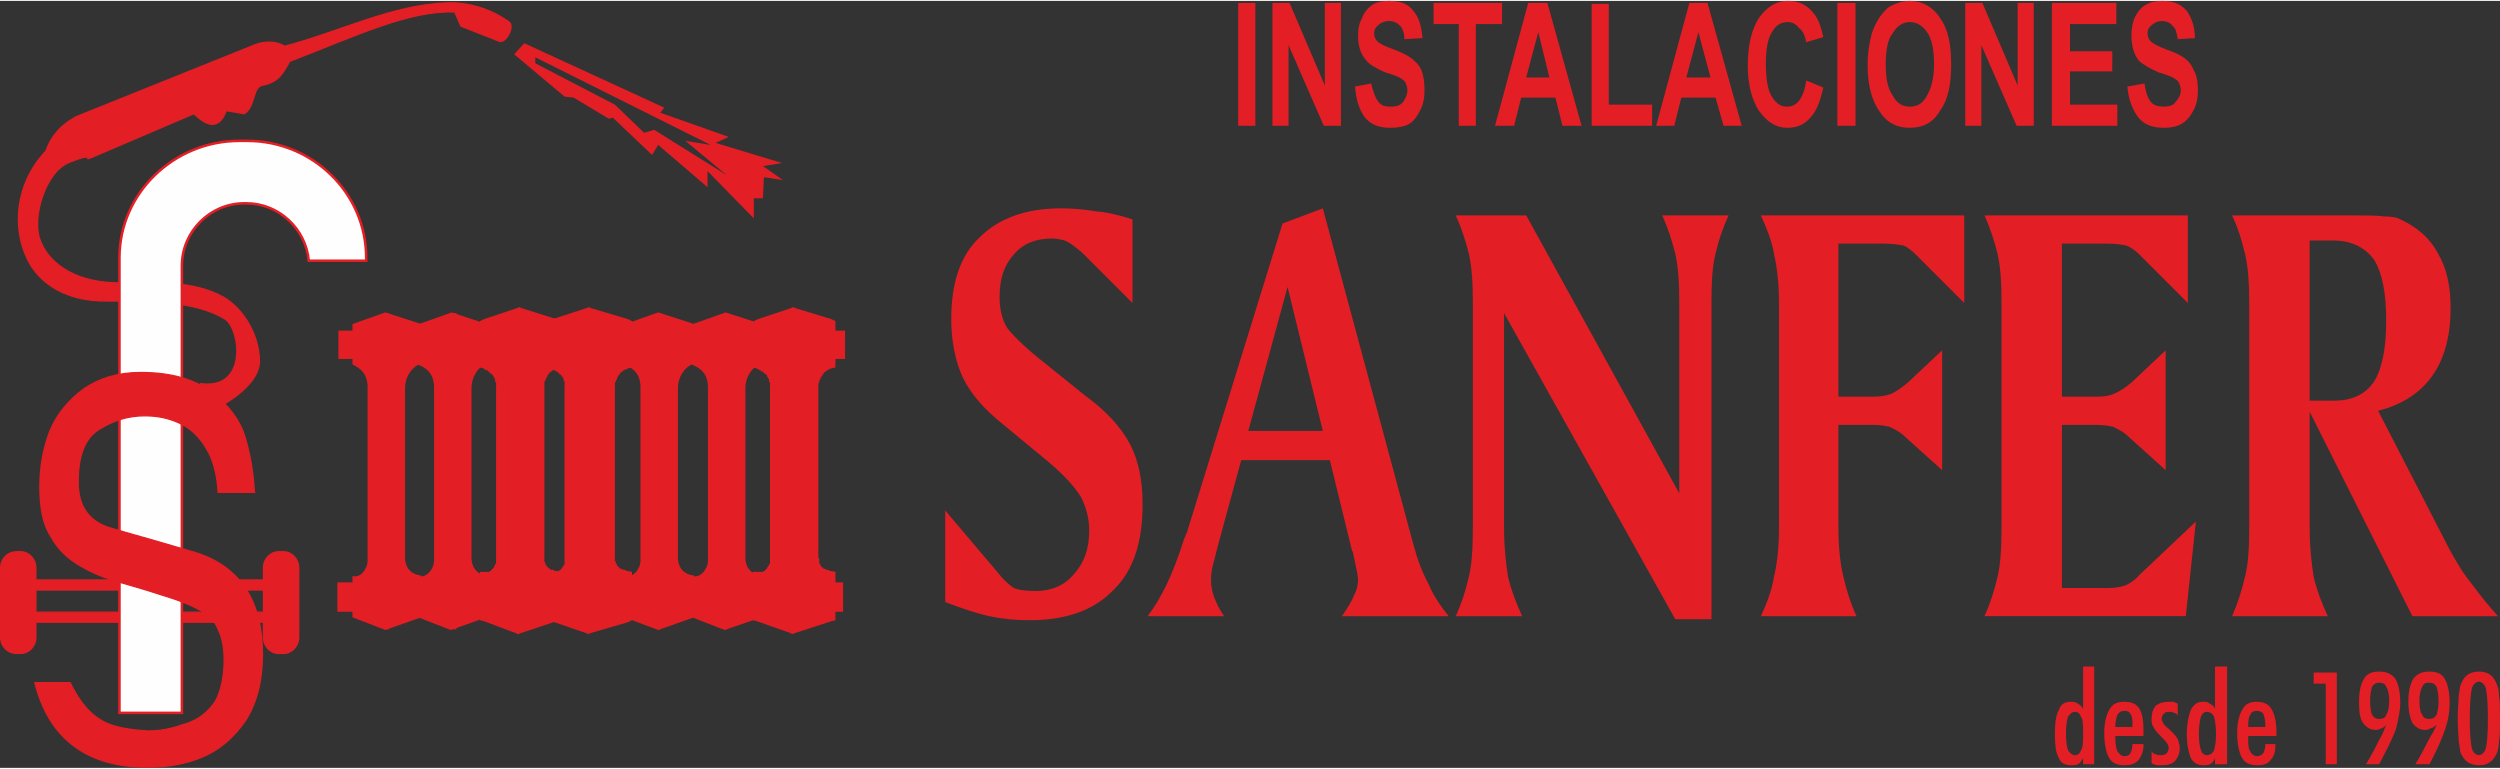 <?xml version="1.0" encoding="UTF-8"?>
<!DOCTYPE svg PUBLIC "-//W3C//DTD SVG 1.1//EN" "http://www.w3.org/Graphics/SVG/1.1/DTD/svg11.dtd">
<!-- Creator: CorelDRAW X8 -->
<svg xmlns="http://www.w3.org/2000/svg" xml:space="preserve" width="400px" height="123px" version="1.1" style="shape-rendering:geometricPrecision; text-rendering:geometricPrecision; image-rendering:optimizeQuality; fill-rule:evenodd; clip-rule:evenodd"
viewBox="0 0 37491876 11502021"
 xmlns:xlink="http://www.w3.org/1999/xlink">
 <rect x="0" y="0" width="37491876" height="11502021" fill="#333333" stroke="none"/>
 <defs>
  <style type="text/css">
   <![CDATA[
    .str1 {stroke:#E31E24;stroke-width:38321.5}
    .str2 {stroke:#E31E24;stroke-width:47909}
    .str0 {stroke:#E31E24;stroke-width:19175}
    .fil2 {fill:none}
    .fil0 {fill:#E31E24}
    .fil1 {fill:#FEFEFE}
    .fil3 {fill:#E31E24;fill-rule:nonzero}
   ]]>
  </style>
 </defs>
 <g id="Capa_x0020_1">
  <g id="_2004621277440">
   <g id="_233187696">
    <g id="_78678192">
     <path class="fil0 str0" d="M1051594 2416571c377347,-151111 196358,-14940 301792,-60187l1555554 -664659c226666,226667 392716,211298 483211,-45247l271914 45247c166050,-105863 120802,-377347 256974,-422595 211297,-45676 286853,-105863 422595,-362408 981819,-377806 1797131,-770522 2476729,-740214l90495 211298 574163 226666c90495,45247 241606,-211298 150682,-286853 -271484,-196358 -618953,-302222 -936143,-286853 -830709,29879 -1615712,437964 -2431481,649290 -120803,-75556 -286853,-75556 -422596,-30308l-2703423 1087253c-196358,105864 -362408,256975 -452903,513548 -483211,513548 -483211,1162809 -301792,1570493 135742,332101 513089,694538 1237935,679598 558795,0 1284069,-14939 1751912,271914 226666,151111 347469,1072286 -377348,966422 120803,75556 226237,226666 347040,317161 256974,-151111 543855,-392688 543855,-649261 0,-377806 -226666,-785461 -543855,-966451 -467843,-256974 -1042006,-211727 -1600802,-211727 -694537,-14939 -1042006,-347040 -1147440,-649290 -120803,-317161 75555,-1027067 452903,-1162809l0 0 29 -28z"/>
     <path class="fil0 str0" d="M251193 8260924l60187 0c120803,0 226666,105863 226666,241605l0 181419 3412872 0 0 -181419c0,-135742 105863,-241605 226666,-241605l75555 0c120803,0 226666,105863 226666,241605l0 1042006c0,136172 -105863,241606 -226666,241606l-75555 0c-120803,0 -226666,-105863 -226666,-241606l0 -226666 -3412872 0 0 226666c0,136172 -105863,241606 -226666,241606l-60187 0c-136171,0 -241605,-105863 -241605,-241606l0 -1042006c0,-135742 105863,-241605 241605,-241605zm286853 573734l0 332558 3412872 0 0 -332558 -3412872 0z"/>
     <path class="fil1 str1" d="M3588509 2099410l120803 0c981820,0 1782220,785461 1782220,1751912l0 45247 -861016 0c-45248,-483211 -452904,-861016 -936143,-861016l-30308 0c-513548,0 -936143,423053 -936143,936572l0 6704940 -936572 0 0 -6825743c0,-966451 815769,-1751912 1797159,-1751912z"/>
     <g>
      <g>
       <g>
        <path class="fil2 str2" d="M5310113 4863020l468272 -166050 513548 166050 0 558795c-151111,60616 -241606,226666 -241606,377777l0 2551855c0,120803 60187,256974 241606,287311l0 588645 -513548 181419 -468272 -181419 0 -573706c120803,15369 226667,-135742 226667,-256545l0 -2597560c0,-211698 -105864,-302193 -226667,-362380l0 -574163 0 0 0 -29z"/>
        <path id="_1" class="fil0" d="M5310113 4863020l468272 -166050 513548 166050 0 558795c-151111,60616 -241606,226666 -241606,377777l0 2551855c0,120803 60187,256974 241606,287311l0 588645 -513548 181419 -468272 -181419 0 -573706c120803,15369 226667,-135742 226667,-256545l0 -2597560c0,-211698 -105864,-302193 -226667,-362380l0 -574163 0 0 0 -29z"/>
       </g>
       <g>
        <path class="fil2 str2" d="M6306844 4863020l468300 -166050 498150 166050 0 558795c-135742,60616 -226236,226666 -226236,377777l0 2551855c0,120803 60186,256974 226236,287311l0 588645 -513089 181419 -468301 -181419 0 -573706c135742,15369 241606,-135742 241606,-256545l0 -2597560c0,-211698 -105864,-302193 -241606,-362380l14940 -574163 0 0 0 -29z"/>
        <path id="_1_0" class="fil0" d="M6306844 4863020l468300 -166050 498150 166050 0 558795c-135742,60616 -226236,226666 -226236,377777l0 2551855c0,120803 60186,256974 226236,287311l0 588645 -513089 181419 -468301 -181419 0 -573706c135742,15369 241606,-135742 241606,-256545l0 -2597560c0,-211698 -105864,-302193 -241606,-362380l14940 -574163 0 0 0 -29z"/>
       </g>
       <g>
        <path class="fil3" d="M7817150 4772525l-498608 180990 -60187 -180990 498151 -166050 60616 0 0 166050 28 0zm-60644 -166050l30308 -15368 30308 15368 -60616 0zm528487 347040l-528459 -166050 60616 -180990 528459 166050 60186 90495 -120802 90495zm60616 -180990l60186 30308 0 60187 -60186 -90495zm-120803 649290l0 -558795 180989 0 0 558795 -60186 90495 -120803 -90495zm180989 0l0 75556 -60186 15368 60186 -90924 0 0zm-241605 377749l-196358 0 0 0 0 -30308 0 -15369 15368 -14939 0 -15369 0 -14911 0 -15369 0 -14939 14940 -30308 0 -14939 15368 -15369 0 -14939 0 -15369 14940 -14939 15368 -15369 0 -14939 14940 -15369 0 -14939 15368 -15369 14940 -14939 15368 -15369 14940 -14939 0 -15369 15368 -14939 14940 -15369 15368 0 14940 -14939 15368 -15369 14940 0 30308 -14939 15369 -15369 14939 0 15369 0 60186 166050 -14939 0 0 15369 -15369 0 -14939 0 0 14939 -15369 0 0 0 -14939 15369 -15369 0 0 14939 -14939 0 0 15369 -15369 0 0 14939 -14939 15369 0 0 0 14939 -15369 15369 0 0 0 14939 -14939 15369 0 14939 0 0 -15369 15369 0 14911 0 0 0 15368 0 14940 0 15368 0 0 0 14940 0 15368 0 0 -429 430zm-180990 2551854l-15368 -2551854 196358 0 0 2551854 0 0 -180990 0zm422595 286882l-180989 0 75555 90924 -15368 0 -29879 -15369 -15369 0 -14939 0 -15369 -14939 -30308 0 -14939 -15369 -15369 -14939 -14939 0 -15369 -15369 -14939 -14939 -15369 0 0 -15369 -14939 -14939 -15369 -15369 -14939 -14939 0 0 -15369 -15369 0 -14939 -14939 -15369 0 -14939 -15369 -15369 0 -14939 0 -15369 0 -14939 -14939 -15369 0 -14939 0 -15369 0 -14939 0 -15369 0 -14939 0 -15369 180989 0 0 15369 0 0 0 14939 0 15369 0 0 0 14939 0 0 15369 15369 0 0 0 14939 0 0 0 15369 0 0 14939 0 0 14939 0 0 15369 15369 0 0 0 0 14939 14939 0 0 0 0 15369 15369 0 0 14939 0 0 14939 15369 0 15369 0 14939 0 0 0 14939 15369 15369 0 75555 90495 0 429zm-75555 -90495l75555 15369 0 75555 -75555 -90924 0 0zm-105434 679570l0 -589104 180989 0 0 589104 -60186 75555 -120803 -75555zm180989 0l0 60616 -60186 14939 60186 -75555zm-664200 90494l543398 -180989 60616 166050 -543856 181419 -60187 0 0 -166480 29 0zm60158 166079l-29879 15369 -30308 -15369 60187 0zm-483211 -347068l483211 180989 -60187 166480 -483211 -181419 -60616 -75555 120803 -90495zm-60187 166079l-60616 -15369 0 -60187 60616 75556zm120803 -649290l0 573706 -181419 0 0 -573706 90924 -90495 90495 90495zm-181419 0l0 -90495 90924 0 -90924 90495zm241606 -257003l181418 0 0 0 0 15368 0 14940 0 15369 0 14939 -15368 15369 0 30308 0 14939 0 0 -14940 15369 0 14939 -15368 15369 0 14939 -14940 15369 -15368 14939 0 15369 -14940 14939 -15368 15369 0 0 -14940 14939 -15368 15369 -14940 14939 -15368 0 -14940 15369 -15368 0 -14940 14939 -15368 0 -14940 15369 -15368 0 -29879 0 -15369 0 -14939 14939 -15369 0 0 -196358 0 0 15369 0 0 0 14939 0 0 0 15369 0 0 0 0 0 14939 -14939 0 0 15369 0 0 -15369 14939 0 0 0 0 -14940 15369 0 0 -15368 14939 0 0 -14940 0 0 0 -15368 15369 0 0 -14940 0 0 0 -15368 14939 0 0 -14940 0 0 0 -15368 0 0 0 0 0 -14940 0 0 430 -887 0 29zm181418 -2597102l0 2597560 -181418 0 0 -2597560 0 0 181418 0zm-423024 -362838l181419 0 -60616 -90495 15368 15369 14940 0 15369 14939 14939 0 15369 15369 14939 0 15369 14939 14939 0 15369 15369 14939 14939 0 0 15369 15369 14939 14939 15369 15369 14939 14939 0 0 15369 15369 14939 14939 0 15369 15369 29879 0 15368 14939 14940 0 15368 15369 14940 0 15368 0 30308 14939 14940 0 15368 0 29850 0 15369 0 14940 0 30308 -180990 0 0 -14940 0 -15368 0 -14940 0 -15369 0 -14939 -15368 -15340 0 -14939 0 0 0 -15369 0 -14939 -14940 0 0 -15369 0 -14939 -15368 0 0 -15369 0 0 -14940 -14939 0 0 -15368 -15369 0 0 -14940 0 0 -14939 -15368 0 0 -15369 -14940 0 0 -14939 -15368 0 -14940 0 0 -15369 -15368 0 -14940 0 0 -14939 -60616 -75556 -429 -429zm60616 75584l-60616 -14939 0 -60616 60616 75555zm135742 -649290l-14939 573706 -181419 0 0 -573706 60616 -90495 135742 90495zm-196358 0l0 -60187 60616 -30308 -60616 90495z"/>
        <path id="_1_1" class="fil0" d="M7288663 4863020l498151 -166050 528458 166050 0 558795c-150681,60616 -256545,226666 -256545,377777l14940 2551855c0,120803 60616,256974 241605,287311l0 588645 -543398 181419 -483211 -181419 0 -573706c135742,15369 241606,-135742 241606,-256545l0 -2597560c0,-211698 -105864,-302193 -241606,-362380l0 -574163 0 0 0 -29z"/>
       </g>
       <g>
        <path class="fil3" d="M8859156 4787465l-513547 166479 -60616 -181419 513547 -166050 60616 0 0 180990zm-60616 -180990l30308 -15368 30308 15368 -60616 0zm558767 347040l-558795 -166050 60616 -180990 558795 166050 60187 90495 -120803 90495zm60616 -180990l60187 30308 0 60187 -60187 -90495zm-120803 649290l0 -558795 180990 0 0 558795 -60187 90495 -120803 -90495zm180990 0l0 75556 -60187 15368 60187 -90924 0 0zm-256545 377749l-181419 0 0 0 0 -30308 0 -15369 0 -14939 0 -15369 0 -14911 0 -15369 15369 -29878 0 -15369 14939 -14939 0 -15369 0 -14939 15369 -15369 0 -14939 14939 -15369 15369 -14939 0 -15369 14939 -14939 15369 -15369 14939 -14939 0 -15369 15369 -14939 14939 -15369 15369 -14939 14939 -15369 15369 0 14939 -14939 15369 -15369 14939 0 30308 -14939 15369 -15369 14939 0 15369 0 60187 166050 -14940 0 0 15369 -15368 0 -14940 0 -15369 14939 0 0 -14939 0 0 15369 -15369 0 -14939 14939 0 0 -15369 15369 0 14939 -14939 0 0 15369 -15369 0 0 14939 0 15369 -14939 0 0 14939 0 15369 -15369 14939 0 0 0 15369 -14939 14911 0 0 0 15368 0 14940 0 15368 0 0 0 14940 0 15368 0 0 -429 430zm-181419 2551854l0 -2551854 181419 0 0 2551854 0 0 -181419 0zm437964 286882l-180990 0 75556 90924 -15369 0 -29879 -15369 -15368 0 -14940 0 -30308 -14939 -15369 0 -14939 -15369 -15369 -14939 -14939 0 -15369 -15369 -14939 0 -15369 -14939 -14939 -15369 -15369 -14939 0 -15369 -14939 0 -15369 -14939 0 -15369 -14939 -14939 0 -15369 -15369 -14939 0 -15369 -14939 -14939 0 -15369 0 -14939 0 -15369 0 -14939 -15369 -15369 0 -14939 0 -15369 0 -14939 0 -15369 181419 0 0 15369 0 0 0 14939 0 15369 0 0 14940 14939 0 0 0 15369 0 0 0 0 0 14939 15368 0 0 15369 0 0 0 14939 14940 0 0 0 0 15369 15368 0 0 14939 0 0 14940 0 0 15369 15368 0 14940 0 0 0 15368 14939 14940 0 0 0 15368 0 14940 15369 15368 0 75556 90495 0 429zm-75556 -90495l75556 15369 0 75555 -75556 -90924 0 0zm-105434 679570l0 -589104 180990 0 0 589104 -60187 90494 -120803 -90494zm180990 0l0 60616 -60187 29878 60187 -90494zm-679570 90494l558796 -180989 60616 180989 -573706 166480 -45677 0 0 -166480 -29 0zm45248 166079l-14940 15369 -30308 -15369 45248 0zm-513548 -347068l528916 180989 -60616 166480 -528458 -181419 -60616 -75555 120803 -90495 -29 0zm-60187 166079l-60616 -15369 0 -60187 60616 75556zm120803 -649290l0 573706 -181419 0 0 -573706 105864 -90495 75555 90495 0 0zm-181419 0l0 -90495 105864 0 -105864 90495zm256974 -257003l196359 0 0 0 0 15368 -14940 14940 0 15369 0 30308 0 14939 0 15369 -15368 14939 0 15369 -14940 14939 0 15369 -15368 0 0 14939 -15369 15369 -14939 14939 0 15369 -15369 14939 -14939 15369 -15369 14939 0 0 -14939 15369 -15369 14939 -14939 0 -14940 15369 -15368 0 -14940 14939 -15368 0 -30309 15369 -14939 0 -15369 0 -14939 0 -15369 14939 -30308 0 15369 -196358 0 0 14939 0 0 0 15369 0 0 0 0 0 14939 0 0 0 15369 -14939 0 0 15369 0 0 -15369 14939 0 0 0 15369 -14940 0 0 0 -15368 14939 0 0 -14940 0 0 14940 -15368 0 0 0 -14940 15368 0 0 -15368 0 0 0 -14940 0 0 0 -15368 0 0 0 0 0 -14940 0 0 429 -887 0 29zm196387 -2597102l0 2597560 -196358 0 0 -2597560 0 0 196358 0zm-453361 -362838l181419 0 -45247 -90495 14939 15369 15369 0 14939 0 15369 14939 14939 0 15369 15369 14939 14939 15369 0 0 15369 14939 14939 15369 0 14939 15369 15369 14939 14939 15369 15369 0 0 14939 14939 15369 15369 14939 0 15369 14939 14939 15369 15369 0 29879 14939 15368 0 14940 0 15368 15369 14940 0 30308 0 15368 0 29850 0 15369 14939 14940 0 30308 -196358 0 0 -14940 0 -15368 0 -14940 0 -15369 0 -14939 0 -15340 0 0 -14939 -14939 0 -15369 0 -14939 0 0 -15369 -15369 0 0 0 -14939 -14939 0 0 -15369 -15369 -14939 0 0 -14939 0 0 -15369 -15369 0 0 -14939 -14939 0 0 -15369 -15369 0 -14939 0 0 -14939 -15369 0 -14939 -15369 0 0 -15369 0 -14939 -14939 -60616 -75556 -430 -429zm60616 75584l-60616 -14939 0 -60616 60616 75555zm135742 -649290l-14939 573706 -181419 0 15369 -573706 60187 -90495 120802 90495zm-180989 0l0 -60187 60187 -30308 -60187 90495z"/>
        <path id="_1_2" class="fil0" d="M8315301 4863020l513547 -166050 558796 166050 0 558795c-166051,60616 -256545,226666 -256545,377777l0 2551855c0,120803 60186,256974 256545,287311l0 588645 -558796 181419 -528458 -181419 0 -573706c150681,15369 256545,-135742 256545,-256545l0 -2597560c0,-211698 -105864,-302193 -256545,-362380l14939 -574163 0 0 -28 -29z"/>
       </g>
       <g>
        <path class="fil2 str2" d="M9402554 4863020l468301 -166050 513547 166050 0 558795c-151110,60616 -241605,226666 -241605,377777l0 2551855c0,120803 60187,256974 241605,287311l0 588645 -513547 181419 -483211 -181419 0 -573706c136171,15369 241605,-135742 241605,-256545l0 -2597560c0,-211698 -105863,-302193 -241605,-362380l15368 -574163 -429 0 -29 -29z"/>
        <path id="_1_3" class="fil0" d="M9402554 4863020l468301 -166050 513547 166050 0 558795c-151110,60616 -241605,226666 -241605,377777l0 2551855c0,120803 60187,256974 241605,287311l0 588645 -513547 181419 -483211 -181419 0 -573706c136171,15369 241605,-135742 241605,-256545l0 -2597560c0,-211698 -105863,-302193 -241605,-362380l15368 -574163 -429 0 -29 -29z"/>
       </g>
       <g>
        <path class="fil2 str2" d="M10414682 4863020l467842 -166050 513548 166050 0 558795c-151111,60616 -241606,226666 -241606,377777l0 2551855c0,120803 60616,256974 241606,287311l0 588645 -528459 181419 -468300 -181419 0 -573706c136172,15369 241606,-135742 241606,-256545l0 -2597560c0,-211698 -105864,-302193 -241606,-362380l15369 -574163 0 0 0 -29z"/>
        <path id="_1_4" class="fil0" d="M10414682 4863020l467842 -166050 513548 166050 0 558795c-151111,60616 -241606,226666 -241606,377777l0 2551855c0,120803 60616,256974 241606,287311l0 588645 -528459 181419 -468300 -181419 0 -573706c136172,15369 241606,-135742 241606,-256545l0 -2597560c0,-211698 -105864,-302193 -241606,-362380l15369 -574163 0 0 0 -29z"/>
       </g>
       <g>
        <path class="fil3" d="M11924559 4772525l-498150 180990 -60616 -180990 498608 -166050 60187 0 0 166050 -29 0zm-60187 -166050l30308 -15368 29879 15368 -60187 0zm543398 347040l-543398 -166050 60187 -180990 543856 166050 60187 90495 -120803 90495 -29 0zm60616 -180990l60187 30308 0 60187 -60187 -90495zm-120803 649290l0 -558795 180990 0 0 558795 -60187 90495 -120803 -90495zm180990 0l0 75556 -60187 15368 60187 -90924 0 0zm-256545 377749l-181419 0 0 0 0 -30308 0 -15369 0 -14939 0 -15369 0 -14911 15369 -15369 0 -29878 0 -15369 15369 -14939 0 -15369 14939 -14939 0 -15369 15369 -14939 0 -15369 14939 -14939 0 -15369 15369 -14939 14939 -15369 15369 -14939 0 -15369 14939 -14939 15369 -15369 14939 -14939 15369 -15369 14939 0 15369 -14939 14939 -15369 15369 0 14939 -14939 15369 -15369 29878 0 15369 0 60187 166050 -14940 0 -15368 15369 0 0 -14940 0 -15368 14939 0 0 -14940 0 0 15369 -15368 0 -14940 14939 0 0 -15368 15369 0 14939 -14940 0 0 15369 0 0 -15368 14939 0 15369 -14940 0 0 14939 0 15369 -15368 14939 0 0 0 15369 0 14911 0 0 -14940 15368 0 14940 0 15368 0 0 0 14940 0 15368 0 0 -429 430zm-181419 2551854l0 -2551854 181419 0 0 2551854 0 0 -181419 0zm437964 286882l-180990 0 75556 90924 -30308 0 -14940 -15369 -15368 0 -14940 0 -30308 -14939 -15368 0 -14940 -15369 -15368 -14939 -14940 0 -15368 -15369 -14940 -14939 -15368 0 -14940 -15369 0 -14939 -15368 -15369 -14940 -14939 -15368 0 0 -15369 -14940 -14939 0 -15369 -15368 -14939 0 -15369 0 -14939 -14940 -15369 0 -14939 0 -15369 0 -14939 0 -15369 -15368 -14939 0 -15369 0 -14939 0 -15369 181418 0 14940 15369 0 0 0 14939 0 15369 0 0 0 14939 0 0 0 15369 0 0 0 14939 15368 0 0 0 0 15369 0 0 0 14939 14940 0 0 0 0 15369 15368 0 0 14939 14940 0 0 0 0 15369 15369 0 14939 0 0 0 15369 14939 0 0 14939 0 15369 0 14939 15369 15369 0 75555 90495 0 429zm-75126 -90495l75555 15369 0 75555 -75555 -90924 0 0zm-105864 679570l0 -589104 180990 0 0 589104 -60187 75555 -120803 -75555zm180990 0l0 60616 -60187 14939 60187 -75555zm-664201 90494l543398 -180989 60616 166050 -558795 181419 -45247 0 0 -166480 0 0 28 0zm45248 166079l-30308 15369 -14940 -15369 45248 0zm-483240 -347068l498150 180989 -60186 166480 -513548 -181419 -60616 -75555 136171 -90495 0 0 29 0zm-75555 166079l-60616 -15369 0 -60187 60616 75556zm135742 -649290l0 573706 -196358 0 0 -573706 105863 -90495 90495 90495zm-196358 0l0 -90495 105863 0 -105863 90495zm256974 -257003l180989 0 0 0 0 15368 0 14940 0 15369 0 14939 -14939 30308 0 15369 0 14939 -15369 15369 0 14939 0 15369 -14939 0 -15369 14939 0 15369 -14939 14939 0 15369 -15369 14939 -14939 15369 -15369 0 0 14939 -14939 15369 -15369 14939 -14939 0 -15369 15369 -14939 0 -15369 14939 -14939 0 -15369 15369 -30308 0 -14939 0 -15369 0 -14939 14939 -30308 0 15368 -196358 0 0 14940 0 0 0 15368 0 0 0 0 0 14940 0 0 0 15368 -14939 0 0 14940 0 0 -15369 15368 0 0 0 0 -14940 14940 0 0 -15368 0 0 15368 -14940 0 0 0 -15368 14940 0 0 -14940 0 0 0 -15368 15368 0 0 -14940 0 0 0 -15368 0 0 0 0 0 -14940 0 0 430 -887 0 29zm181447 -2597102l0 2597560 -181419 0 0 -2597560 0 0 181419 0zm-438421 -362838l196358 0 -60187 -90495 14939 15369 15369 0 14939 14939 15369 0 14939 15369 15369 0 15369 14939 14939 0 0 15369 15369 14939 14939 0 14939 15369 15369 14939 14939 15369 0 14939 15369 0 14939 15369 0 14939 15369 15369 14939 14939 0 30308 15369 14940 0 15368 14940 14940 0 15368 0 30308 15368 14940 0 15368 0 29850 0 15369 0 14940 0 30308 -181419 0 0 -14940 0 -15368 0 -14940 0 -15369 0 -14939 -14939 -15340 0 -14939 0 0 0 -15369 0 -14939 -15369 0 0 -15369 0 0 -14939 -14939 0 -15369 0 0 -15369 -14939 0 0 -14939 -15369 0 0 -15369 0 0 -14939 -14939 0 0 -15369 -14939 0 -15369 0 0 -14939 -15369 0 -14939 -15369 0 0 -15369 0 -14939 -14939 -60616 -75556 -429 -429zm60616 75584l-60616 -14939 0 -60616 60616 75555zm135742 -649290l0 573706 -196358 0 15368 -573706 60187 -90495 120803 90495zm-180990 0l0 -60187 60187 -30308 -60187 90495z"/>
        <path id="_1_5" class="fil0" d="M11396072 4863020l498608 -166050 543398 166050 0 558795c-166050,60616 -256545,226666 -256545,377777l0 2551855c0,120803 60187,256974 256545,287311l0 588645 -543398 181419 -498608 -181419 0 -573706c135742,15369 241606,-135742 241606,-256545l0 -2597560c0,-211698 -105864,-302193 -241606,-362380l0 -574163 0 0 0 -29z"/>
       </g>
      </g>
      <g>
       <line class="fil2 str2" x1="5808693" y1="4682031" x2="5808693" y2= "9423761" />
      </g>
      <g>
       <line class="fil2 str2" x1="6820391" y1="4682031" x2="6820391" y2= "9423761" />
      </g>
      <g>
       <line class="fil2 str2" x1="7817150" y1="4682031" x2="7817150" y2= "9423761" />
      </g>
      <g>
       <line class="fil2 str2" x1="8843788" y1="4682031" x2="8843788" y2= "9423761" />
      </g>
      <g>
       <line class="fil2 str2" x1="9885794" y1="4682031" x2="9885794" y2= "9423761" />
      </g>
      <g>
       <line class="fil2 str2" x1="10882553" y1="4682031" x2="10882553" y2= "9423761" />
      </g>
      <g>
       <line class="fil2 str2" x1="11909620" y1="4682031" x2="11909620" y2= "9423761" />
      </g>
      <g>
       <polygon class="fil2 str2" points="5098816,4968883 5310113,4968883 5310113,5346231 5098816,5346231 "/>
       <polygon id="_1_6" class="fil0" points="5098816,4968883 5310113,4968883 5310113,5346231 5098816,5346231 "/>
      </g>
      <g>
       <polygon class="fil2 str2" points="5083447,8744163 5279805,8744163 5279805,9136880 5083447,9136880 "/>
       <polygon id="_1_7" class="fil0" points="5083447,8744163 5279805,8744163 5279805,9136880 5083447,9136880 "/>
      </g>
      <g>
       <polygon class="fil2 str2" points="12438078,4968883 12649376,4968883 12649376,5346231 12438078,5346231 "/>
       <polygon id="_1_8" class="fil0" points="12438078,4968883 12649376,4968883 12649376,5346231 12438078,5346231 "/>
      </g>
      <g>
       <polygon class="fil2 str2" points="12423139,8744163 12619526,8744163 12619526,9136880 12423139,9136880 "/>
       <polygon id="_1_9" class="fil0" points="12423139,8744163 12619526,8744163 12619526,9136880 12423139,9136880 "/>
      </g>
     </g>
     <path class="fil0 str0" d="M3815204 7370057l-543856 0c-14939,-271914 -75555,-498608 -180989,-664659 -105864,-180989 -241606,-301792 -407656,-377347 -166479,-75556 -332558,-105864 -513548,-105864 -256974,0 -483211,75556 -694966,211298 -211298,136171 -301792,408113 -301792,785461 0,362408 166050,604043 513547,694537 588645,166051 996759,286853 1253304,362409 664659,211297 996759,724845 996759,1525246 0,408113 -90495,740214 -256974,996758 -180990,256975 -392287,437964 -649290,543856 -256545,105434 -528459,150682 -815340,150682 -966451,0 -1495367,-483211 -1691296,-1268243l528458 0c105864,211297 241606,437963 483211,573705 180990,105864 452903,136172 679598,151111 181419,0 347469,-30308 513548,-90494 180989,-45677 332100,-136172 452903,-287311 120803,-135742 181419,-422595 181419,-679598 0,-196358 -30308,-347040 -90924,-468301 -45248,-120802 -135742,-211297 -271485,-286853 -136171,-75555 -317161,-151110 -574163,-226666 -226667,-75555 -437964,-135742 -649290,-196358 -211298,-60187 -392717,-135742 -573706,-241605 -181419,-105435 -332558,-241606 -437964,-437964 -120803,-180990 -166479,-437964 -166479,-739785 0,-302221 45676,-573706 151111,-845648 105863,-256974 286852,-468300 513547,-634350 226666,-151083 498151,-241577 845648,-241577 468301,0 815340,105863 1072315,301763 256544,196359 422595,423053 498150,680028 75555,256544 120803,528458 136171,815340l0 429 29 0z"/>
     <path class="fil0" d="M7711258 800859l151111 -166051 2098952 966451 -60187 75556 1026638 362408 -196359 90495 996759 301792 -286853 45677 302222 211297 -287311 -45247 -14939 317161 -136172 0 0 301792 -694537 -709906 0 241606 -740214 -633893 -90495 150682 -589103 -558795 -60187 15368 -528916 -317161 -135742 -15368 -755153 -633893 429 0 57 29zm317190 135742l0 -90495 2627868 1313920 -377806 -60616 619412 513547 -1087254 -679597 -151111 45247 -437964 -422595 -1193117 -619411 -28 0z"/>
    </g>
    <g>
     <path class="fil3" d="M16983909 3277616l0 1253304 -755154 -755154c-90494,-75555 -166050,-135742 -226666,-166050 -60187,-30308 -151111,-45676 -226666,-45676 -241606,0 -437964,75984 -573706,242063 -151111,166050 -211297,377348 -211297,633893 0,166479 30308,317161 105863,453361 90495,120802 271484,301792 558795,528458l618953 498122c332101,241606 543856,483211 679598,740214 120803,241606 181419,528458 181419,890895 0,558796 -136171,996759 -437964,1283612 -287310,302222 -709906,453361 -1253761,453361 -196358,0 -392287,-15368 -604043,-60616 -211297,-45247 -422595,-120803 -664200,-211297l0 -1374107 830708 981390c60187,75556 135742,136172 196358,181419 75556,29879 180990,45247 332101,45247 241605,0 437963,-90494 573706,-256974 151110,-166050 226666,-377347 226666,-649290 0,-180989 -45248,-347469 -120803,-498150 -90495,-151111 -241606,-317161 -468300,-513548l-694538 -574164c-286853,-226237 -498608,-467842 -619411,-724816 -105863,-241606 -166050,-528459 -166050,-860588 0,-543855 135742,-951511 422595,-1223425 287311,-286853 694967,-437963 1223425,-437963 181419,0 347469,15368 528459,45676 181419,14940 362408,60187 543855,120803l0 0 58 0z"/>
     <path id="_1_10" class="fil3" d="M19309498 4289286l-589103 2159539 1117562 0 -528917 -2159539 429 0 29 0zm528487 -1178178l1359167 5043952c60187,226666 135743,423053 226237,589103 75985,181419 181419,332101 302222,483212l-1600801 0c90494,-135743 151110,-226667 181418,-317161 45248,-75556 60187,-166051 60187,-226667 0,-60186 -30308,-196358 -75555,-407655 0,0 0,-14940 -14940,-30308l-332558 -1358738 -1328859 0 -362408 1328859c-29879,135742 -60187,226237 -75556,301792 -14939,75556 -14939,136172 -14939,181419 0,75555 14939,150682 45247,241606 30308,75555 75556,180989 151111,286853l-1147870 0c211298,-271914 392717,-664659 543856,-1147870 29879,-60187 29879,-90495 45248,-105434l1434751 -4636297 604042 -226666 0 0z"/>
     <path id="_2" class="fil3" d="M21831503 3216971l1056945 0 2295310 4167997 0 -2854077c0,-302221 -14939,-543856 -60186,-740214 -45677,-180989 -105864,-377347 -196358,-573706l996329 0c-90495,196359 -150681,377806 -196358,573706 -45247,181419 -60187,408114 -60187,694967l0 45247 0 4741731 -543856 0 -2567252 -4590591 0 3216484c0,301793 30308,558795 60616,739785 45248,196358 120803,392716 211298,589103l-996759 0c90495,-196358 151111,-392716 196358,-589103 45248,-180990 60616,-437964 60616,-739785l0 -3367595c0,-302222 -15368,-543856 -60616,-740214 -45247,-180990 -105863,-377348 -196358,-573706l429 0 29 -29z"/>
     <path id="_3" class="fil3" d="M26407212 3216971l3050435 0 0 1313920 -724846 -724845c-60186,-60616 -120802,-105864 -180960,-136172 -75556,-14939 -181419,-29878 -317161,-29878l-60616 0 -604043 0 0 2295281 528459 0c105863,0 196358,-15369 271913,-45677 60616,-29878 151111,-90494 241577,-166050l513548 -483182 0 1797131 -604014 -543856c-60616,-45247 -120803,-75126 -181419,-105434 -60187,-15369 -150681,-30308 -271484,-30308l-498609 0 0 1540156c0,302222 30309,558796 75556,740214 45247,196359 105863,392717 196358,589104l-1434751 0c90495,-196359 166050,-392717 196358,-589104 45247,-181418 75555,-437963 75555,-740214l0 -3367595c0,-301792 -30308,-543398 -75555,-739785 -30308,-181419 -105863,-377805 -196358,-573706l0 0 57 0z"/>
     <path id="_4" class="fil3" d="M29759439 3216971l3050893 0 0 1313920 -724846 -724845c-60616,-60616 -120802,-105864 -196358,-136172 -60616,-14939 -166479,-29878 -302221,-29878l-75556 0 -589103 0 0 2295281 528916 0c105435,0 196359,-15369 256545,-45677 75556,-29878 166051,-90494 256975,-166050l513089 -483182 0 1797131 -604042 -543856c-60187,-45247 -120803,-75126 -180990,-105434 -60616,-15369 -151110,-30308 -286853,-30308l-483211 0 0 2446421 709448 0c90924,0 181419,-14940 256975,-45248 60186,-30308 135742,-75555 196358,-151111l845648 -800400 -151111 1419354 -3020155 0c90494,-196359 150681,-392287 196358,-588646 45247,-181418 60187,-437963 60187,-740214l0 -3367595c0,-301792 -14940,-543398 -60187,-739785 -45677,-181419 -105864,-377805 -196358,-574164l-430 430 29 28z"/>
     <path id="_5" class="fil3" d="M34637370 3594777l0 2400715 362408 0c271914,0 468301,-90494 604043,-286824 120802,-196358 181419,-498150 181419,-921203 0,-407656 -60617,-709906 -181419,-905835 -135742,-181419 -332101,-287311 -604043,-287311l-362408 0 0 429 0 29zm-1162809 -377806l1842407 0c181419,0 317161,0 437963,15369 105864,0 181419,14939 211298,29879 271914,120803 468300,286853 589103,513547 136172,226667 196358,498609 196358,830709 0,407656 -90494,755153 -271913,1011698 -180990,256946 -452903,437935 -815340,528430l1056945 2054134c105864,196358 211727,377348 347469,543398 120803,166050 256974,332100 392717,483211l-1283612 0 -1540157 -3065403 0 1736544c0,302221 29879,558795 60187,740214 45247,196358 120803,392287 211297,588645l-1434751 0c90924,-211298 151111,-407656 196358,-604043 45677,-180989 60616,-422595 60616,-724845l0 -3367595c0,-286853 -15368,-528459 -60616,-724846 -45247,-196358 -105434,-392716 -196358,-589103l0 0 29 57z"/>
     <polygon class="fil3" points="18569284,1873173 18569284,30766 18826287,30766 18826287,1873173 "/>
     <polygon id="_1_11" class="fil3" points="19082832,1873173 19082832,30766 19339377,30766 19868293,1269159 19868293,30766 20109899,30766 20109899,1873173 19852925,1873173 19324437,664687 19324437,1873173 "/>
     <path id="_2_12" class="fil3" d="M20321196 1284070l241606 -45248c30308,120803 60187,211298 105863,271485 45248,60616 105434,75555 180990,75555 90495,0 151111,-14939 196358,-75555 30308,-45248 60616,-105435 60616,-166051 0,-45247 -15369,-90494 -30308,-120802 -14939,-30308 -45247,-45248 -90495,-75556 -30308,-14939 -105863,-45247 -211727,-75555 -135742,-60187 -241605,-120803 -286853,-180990 -90494,-105863 -120802,-226666 -120802,-377805 0,-90495 15368,-180990 60616,-256545 29878,-90924 90494,-151111 150681,-196816 75556,-45248 151111,-60187 256974,-60187 166051,0 286853,45247 362409,151111 90495,105863 120803,241605 135742,407656l-271484 15368c0,-90924 -30308,-166479 -60616,-196358 -45248,-45677 -90495,-75555 -166051,-75555 -75555,0 -136171,29878 -181418,75555 -29879,29879 -45248,60187 -45248,105434 0,45247 15369,90924 45248,120803 30308,30308 105863,75555 241605,120803 121232,45676 211727,90924 271914,136171 60616,45247 120803,105864 151111,180990 30308,75555 45247,181418 45247,302221 0,105864 -14939,196358 -60187,286853 -45677,90495 -90924,166050 -166050,211298 -75555,45676 -181419,60616 -287311,60616 -166050,0 -286853,-45248 -377348,-151111 -90924,-120803 -136171,-271914 -151110,-468300l0 429 28 86z"/>
     <polygon id="_3_13" class="fil3" points="21876750,1873173 21876750,347498 21498945,347498 21498945,30766 22526040,30766 22526040,347498 22133295,347498 22133295,1873173 "/>
     <path id="_4_14" class="fil3" d="M23719157 1873173l-287311 0 -105434 -423053 -513548 0 -105863 423053 -286853 0 498151 -1842407 287310 0 513090 1842407 430 0 28 0zm-483240 -724845l-166479 -679598 -180990 679598 347469 0z"/>
     <polygon id="_5_15" class="fil3" points="23869839,1873173 23869839,45705 24126813,45705 24126813,1556012 24776103,1556012 24776103,1873173 "/>
     <path id="_6" class="fil3" d="M26120331 1873173l-271914 0 -120803 -423053 -513548 0 -105863 423053 -271484 0 498150 -1842407 271914 0 513548 1842407zm-468272 -724845l-181419 -679598 -180990 679598 362409 0z"/>
     <path id="_7" class="fil3" d="M27086781 1193575l256545 105434c-45247,211727 -105863,362408 -196358,453361 -90495,105434 -196358,150682 -347469,150682 -166050,0 -301792,-90495 -422595,-256545 -105863,-166051 -166050,-392717 -166050,-679598 0,-302222 60187,-543856 166050,-709906 120803,-166050 256545,-256974 437964,-256974 166050,0 286853,60616 392716,196816 60187,75126 105864,195929 135742,347039l-256545 75556c-15368,-90495 -45676,-166050 -105863,-211298 -45247,-60616 -105863,-90495 -166050,-90495 -105864,0 -181419,45248 -241606,151111 -60616,90495 -90924,256545 -90924,467843 0,241605 30308,408113 90924,498608 60187,105864 135742,151111 226237,151111 75556,0 136172,-30308 181419,-90924 45247,-60187 90495,-166050 105863,-301792l0 0 0 -29z"/>
     <polygon id="_8" class="fil3" points="27554652,1873173 27554652,30766 27826566,30766 27826566,1873173 "/>
     <path id="_9" class="fil3" d="M28007985 966909c0,-196358 30308,-347469 60187,-468301 30308,-105863 75555,-181418 120802,-256545 60616,-75555 105864,-136171 166480,-166479 90495,-45247 180989,-75555 286824,-75555 180990,0 347469,90494 452903,256974 120803,166050 166050,392716 166050,694537 0,302222 -45247,528459 -166050,694537 -105863,181419 -256545,256975 -452903,256975 -196329,0 -347440,-75556 -452874,-241606 -120803,-166050 -181419,-407656 -181419,-694537l0 0zm271942 -14940c0,211298 29879,362409 105434,467843 60616,120803 151111,166479 256946,166479 105863,0 196358,-45676 256545,-166479 60616,-105434 105863,-256545 105863,-467843 0,-211726 -30308,-377805 -105863,-483211 -60187,-90924 -150682,-151111 -256545,-151111 -105835,0 -196330,60187 -256946,166051 -75555,90494 -105434,256974 -105434,468300l0 0 0 -29z"/>
     <polygon id="_10" class="fil3" points="29472586,1873173 29472586,30766 29729560,30766 30258019,1269159 30258019,30766 30499653,30766 30499653,1873173 30242650,1873173 29714192,664687 29714192,1873173 "/>
     <polygon id="_11" class="fil3" points="30771567,1873173 30771567,30766 31738017,30766 31738017,347498 31043480,347498 31043480,755611 31677401,755611 31677401,1057403 31043480,1057403 31043480,1556012 31752957,1556012 31752957,1873173 "/>
     <path id="_12" class="fil3" d="M31904068 1284070l256974 -45248c14939,120803 45247,211298 90495,271485 45247,60616 120802,75555 196358,75555 75555,0 151110,-14939 180989,-75555 45677,-45248 75556,-105435 75556,-166051 0,-45247 -14940,-90494 -29879,-120802 -15369,-30308 -45677,-45248 -90924,-75556 -29879,-14939 -105434,-45247 -211298,-75555 -135742,-60187 -241605,-120803 -301792,-180990 -75555,-105863 -105863,-226666 -105863,-377805 0,-90495 14939,-180990 45247,-256545 45247,-90924 90495,-151111 166050,-196816 75556,-45248 151111,-60187 256974,-60187 151111,0 271914,45247 362409,151111 75555,105863 120802,241605 120802,407656l-256974 15368c-14939,-90924 -29879,-166479 -75555,-196358 -29879,-45677 -90495,-75555 -166050,-75555 -60187,0 -120803,29878 -166050,75555 -30309,29879 -45248,60187 -45248,105434 0,45247 14939,90924 45248,120803 30308,30308 105863,75555 226666,120803 135742,45676 226237,90924 286853,136171 60186,45247 105863,105864 135742,180990 45676,75555 60616,181418 60616,302221 0,105864 -15369,196358 -60616,286853 -45248,90495 -105434,166050 -180990,211298 -75555,45676 -166050,60616 -271913,60616 -166050,0 -286853,-45248 -377348,-151111 -90924,-120803 -151111,-271914 -166479,-468300l0 429 0 86z"/>
    </g>
    <path class="fil3" d="M30982864 10994226c0,120803 15369,196358 30308,241606 30308,45676 60187,75555 105864,75555 45247,0 75555,-29879 90494,-75555 30308,-45248 30308,-120803 30308,-241606 0,-120803 0,-211298 -30308,-256545 -15368,-45247 -45247,-75555 -90494,-75555 -45677,0 -75556,30308 -105864,75555 -15369,45247 -30308,135742 -30308,256545zm257003 453361l0 -90924c-30308,45677 -45677,75555 -75555,90924 -30308,14939 -75556,14939 -105864,14939 -90495,0 -151111,-30308 -181419,-105863 -45247,-75555 -60186,-196358 -60186,-362408 0,-166051 14939,-286853 60186,-362409 30308,-90494 90924,-120802 181419,-120802 30308,0 75556,0 105864,30308 29878,15368 45247,30308 75555,75555l0 -634351 166050 0 0 1465060 -166050 0 0 0 0 -29z"/>
    <path id="_1_16" class="fil3" d="M31723078 10888792l256545 0 0 -30308c0,-75556 0,-120803 -30308,-166050 -14939,-30308 -45247,-45677 -90495,-45677 -45247,0 -75555,15369 -105863,60616 -14940,45247 -29879,105864 -29879,180990l0 429zm422595 256545l0 15368c0,90495 -30308,166051 -75555,226237 -60187,60616 -120803,75556 -211298,75556 -105863,0 -181419,-29879 -226666,-105434 -45247,-75556 -75555,-211727 -75555,-377806 0,-151111 30308,-271914 75555,-347469 45247,-90495 120803,-120803 226666,-120803 105864,0 180990,30308 226666,105864 45248,75555 60187,181419 60187,347469l0 60186 -422595 0 0 30308c0,90495 14939,166051 29879,196359 30308,45247 60616,75555 105863,75555 45248,0 75556,-14939 90495,-45247 15369,-30308 30308,-75556 30308,-136172l166050 0 0 0 0 29z"/>
    <path id="_2_17" class="fil3" d="M32266476 11251229c15369,29879 45247,45247 60616,45247 29879,14940 45247,14940 75555,14940 29879,0 60187,0 90495,-29879 14939,-15369 30308,-45677 30308,-75556 0,-45676 -30308,-90924 -90924,-151110 -14939,0 -14939,-15369 -14939,-15369 -60616,-60187 -105864,-105434 -120803,-150681 -30308,-30308 -30308,-75556 -30308,-120803 0,-75556 15369,-136172 60616,-196358 60187,-45677 120803,-60616 196358,-60616 14939,0 45247,0 75555,0 14940,15368 45248,15368 60187,30308l0 180989c-14939,-29879 -30308,-45247 -60187,-45247 -15368,-14940 -45676,-14940 -75555,-14940 -30308,0 -45677,0 -75555,29879 -15369,15369 -30308,45677 -30308,75555 0,30308 30308,90925 90494,136172 15369,14939 30308,14939 30308,30308 60187,45247 90495,90495 120803,135742 14940,45247 30308,90495 30308,136171 0,75556 -30308,150682 -75555,196359 -45677,45247 -105864,60186 -196358,60186 -15369,0 -45677,0 -75556,0 -30308,-14939 -60616,-14939 -75555,-30308l0 -180989 0 0z"/>
    <path id="_3_18" class="fil3" d="M32976382 10994226c0,120803 14939,196358 30308,241606 14939,45676 45247,75555 90495,75555 45247,0 90494,-29879 105863,-75555 14939,-45248 29879,-120803 29879,-241606 0,-120803 -14940,-211298 -29879,-256545 -15369,-45247 -60616,-75555 -105863,-75555 -45248,0 -75556,30308 -90495,75555 -15369,45247 -30308,135742 -30308,256545zm241634 453361l0 -90924c-15369,45677 -45247,75555 -75555,90924 -30308,14939 -60616,14939 -105864,14939 -75555,0 -135742,-30308 -180989,-105863 -30308,-75555 -60616,-196358 -60616,-362408 0,-166051 30308,-286853 60616,-362409 45247,-90494 105434,-120802 180989,-120802 45248,0 75556,0 105864,30308 30308,15368 60186,30308 75555,75555l0 -634351 180989 0 0 1465060 -180989 0 0 0 0 -29z"/>
    <path id="_4_19" class="fil3" d="M33716166 10888792l256975 0 0 -30308c0,-75556 -15369,-120803 -30308,-166050 -15369,-30308 -60616,-45677 -105864,-45677 -30308,0 -75555,15369 -90495,60616 -30308,45247 -30308,105864 -30308,180990l0 429zm408114 256545l0 15368c0,90495 -15369,166051 -75555,226237 -45677,60616 -105864,75556 -196816,75556 -105435,0 -180990,-29879 -226237,-105434 -45248,-75556 -75556,-211727 -75556,-377806 0,-151111 30308,-271914 75556,-347469 45247,-90495 120802,-120803 211297,-120803 105864,0 181419,30308 226666,105864 45248,75555 75556,181419 75556,347469l0 60186 -423053 0 0 30308c0,90495 0,166051 30308,196359 14939,45247 60187,75555 105863,75555 29879,0 60187,-14939 90495,-45247 15369,-30308 30308,-75556 30308,-136172l151111 0 0 0 57 29z"/>
    <polygon id="_5_20" class="fil3" points="34878975,11447587 34878975,10239073 34697986,10239073 34697986,10073023 35045026,10073023 35045026,11447587 "/>
    <path id="_6_21" class="fil3" d="M35830487 10496076c0,-90495 -14939,-166051 -45247,-211298 -15369,-45677 -60617,-60616 -105864,-60616 -45247,0 -75555,15369 -105863,60616 -14940,45247 -29879,120803 -29879,211298 0,105863 14939,180989 29879,211297 30308,45247 60616,60616 105863,60616 60616,0 90495,-15369 105864,-60616 30308,-45247 45247,-120803 45247,-211297zm-45247 362408c-15369,14939 -45248,45247 -60617,45247 -29878,15369 -60186,30308 -90494,30308 -90495,0 -151111,-45247 -196358,-105863 -45248,-60187 -60187,-166050 -60187,-317161 0,-166050 29879,-271914 75555,-347469 45248,-75555 120803,-105434 226237,-105434 105864,0 181419,29879 241606,105434 45676,75555 75555,196358 75555,362408 0,120803 -29879,241606 -60187,377806 -45247,135742 -136171,317161 -256974,543398l-196358 0c90924,-150682 151111,-271485 196358,-362409 45677,-75555 75555,-150681 105864,-226236l0 0 0 -29z"/>
    <path id="_7_22" class="fil3" d="M36570272 10496076c0,-90495 -14940,-166051 -29879,-211298 -30308,-45677 -60616,-60616 -120803,-60616 -45677,0 -75555,15369 -90924,60616 -29879,45247 -45247,120803 -45247,211298 0,105863 15368,180989 45247,211297 15369,45247 45677,60616 105863,60616 45248,0 75556,-15369 105864,-60616 14939,-45247 30308,-120803 30308,-211297l-429 0zm-29879 362408c-30308,14939 -45677,45247 -75556,45247 -30308,15369 -60616,30308 -90924,30308 -90494,0 -150681,-45247 -196358,-105863 -29879,-60187 -60187,-166050 -60187,-317161 0,-166050 30308,-271914 75556,-347469 60187,-75555 135742,-105434 241605,-105434 105864,0 181419,29879 226667,105434 45247,75555 75555,196358 75555,362408 0,120803 -15369,241606 -60616,377806 -45247,135742 -120803,317161 -241606,543398l-211297 0c90495,-150682 151111,-271485 196358,-362409 45247,-75555 90495,-150681 120803,-226236l0 0 0 -29z"/>
    <path id="_8_23" class="fil3" d="M37038543 10767989c0,226237 15369,362408 30308,437964 15369,60187 60616,105434 105864,105434 45247,0 90494,-45247 105863,-105434 14939,-60616 29879,-211727 29879,-437964 0,-241605 -14940,-392716 -29879,-453361 -15369,-60187 -60616,-105434 -105863,-105434 -45248,0 -90495,45247 -105864,105434 -15368,75556 -30308,211727 -30308,453361zm-180989 0c0,-151111 14939,-271913 14939,-347469 15369,-75555 15369,-136171 30308,-166050 30308,-75555 60187,-120803 105864,-151111 45247,-30308 105863,-45247 166050,-45247 75555,0 120802,14939 166050,45247 45677,30308 75555,75556 105863,151111 15369,29879 30308,90495 30308,166050 14940,75556 14940,196358 14940,347469 0,150682 0,256545 -14940,332100 0,75556 -15368,135743 -30308,180990 -30308,60616 -60186,105863 -105863,136171 -45248,30308 -90495,45248 -166050,45248 -60187,0 -120803,-14940 -166050,-45248 -45677,-30308 -75556,-75555 -105864,-136171 -15369,-45247 -15369,-105434 -30308,-180990 0,-75555 -14939,-181418 -14939,-332100z"/>
   </g>
  </g>
 </g>
</svg>
